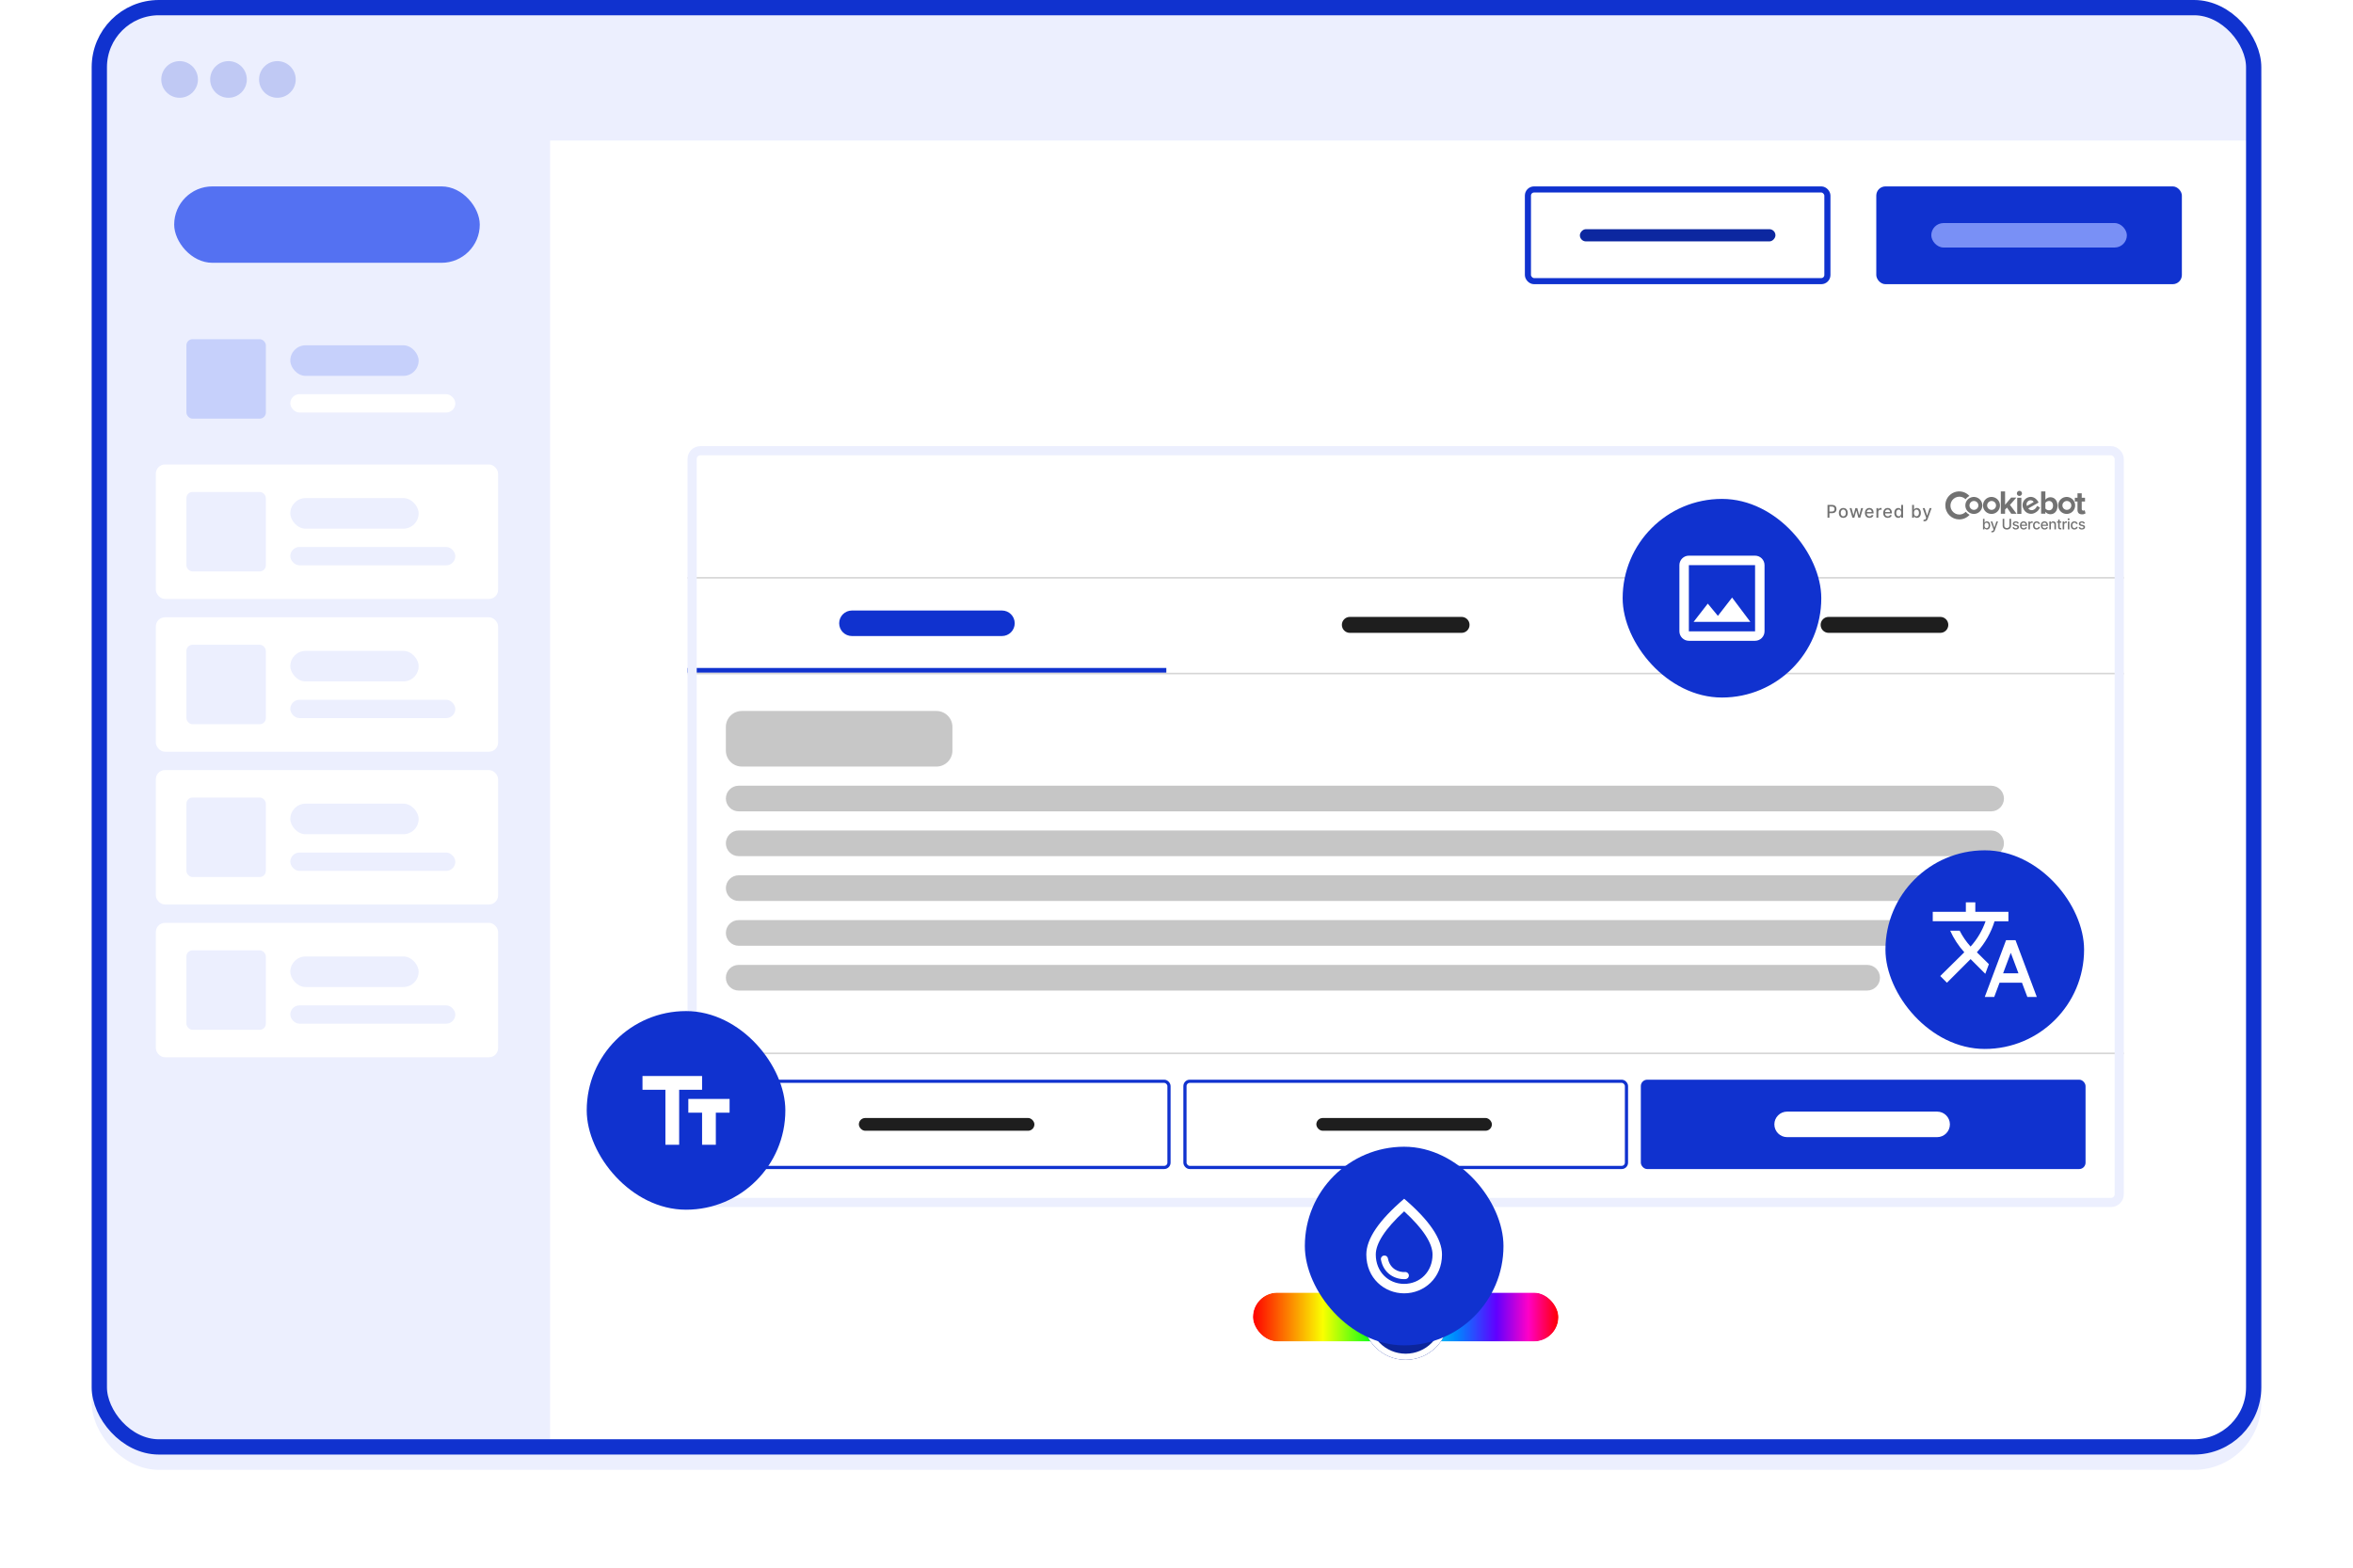 <svg width="770" height="513" viewBox="0 0 770 513" fill="none" xmlns="http://www.w3.org/2000/svg">
<g clip-path="url(#clip0_326_9887)">
<g filter="url(#filter0_d_326_9887)">
<rect x="30" width="710" height="476" rx="22" fill="#ECEFFE"/>
</g>
<path d="M180 46H740V454C740 466.15 730.15 476 718 476H180V46Z" fill="white"/>
<rect x="32.5" y="2.5" width="705" height="471" rx="19.5" stroke="#1032CF" stroke-width="5"/>
<g opacity="0.2">
<circle cx="58.774" cy="26" r="6" fill="#1032CF"/>
<circle cx="74.774" cy="26" r="6" fill="#1032CF"/>
<circle cx="90.774" cy="26" r="6" fill="#1032CF"/>
</g>
<rect width="64" height="4" rx="2" transform="matrix(1 0 0 -1 517 79)" fill="#0C27A0"/>
<rect x="500" y="62" width="98" height="30" rx="2" stroke="#1032CF" stroke-width="2"/>
<rect x="614" y="61" width="100" height="32" rx="3" fill="#1032CF"/>
<rect x="632" y="73" width="64" height="8" rx="4" fill="#7990F6"/>
<rect x="226.5" y="147.5" width="467" height="246" rx="2.678" fill="white"/>
<g opacity="0.6">
<path d="M598.038 169.412V165.234H599.528C600.499 165.234 600.974 165.817 600.974 166.586C600.974 167.357 600.495 167.943 599.526 167.943H598.669V169.412H598.038ZM598.669 167.408H599.468C600.085 167.408 600.34 167.06 600.34 166.586C600.34 166.113 600.085 165.774 599.46 165.774H598.669V167.408ZM603.206 169.475C602.322 169.475 601.745 168.828 601.745 167.859C601.745 166.884 602.322 166.237 603.206 166.237C604.089 166.237 604.666 166.884 604.666 167.859C604.666 168.828 604.089 169.475 603.206 169.475ZM603.208 168.963C603.781 168.963 604.05 168.459 604.05 167.857C604.05 167.257 603.781 166.747 603.208 166.747C602.63 166.747 602.361 167.257 602.361 167.857C602.361 168.459 602.63 168.963 603.208 168.963ZM606.192 169.412L605.27 166.278H605.901L606.515 168.579H606.545L607.161 166.278H607.792L608.404 168.569H608.434L609.044 166.278H609.674L608.754 169.412H608.132L607.496 167.149H607.449L606.812 169.412H606.192ZM611.77 169.475C610.845 169.475 610.278 168.838 610.278 167.865C610.278 166.902 610.854 166.237 611.727 166.237C612.437 166.237 613.114 166.68 613.114 167.812V168.029H610.886C610.903 168.632 611.253 168.971 611.776 168.971C612.122 168.971 612.388 168.82 612.498 168.524L613.075 168.628C612.936 169.138 612.453 169.475 611.77 169.475ZM610.888 167.572H612.516C612.514 167.092 612.204 166.741 611.731 166.741C611.235 166.741 610.913 167.127 610.888 167.572ZM614.052 169.412V166.278H614.641V166.776H614.674C614.788 166.439 615.102 166.231 615.47 166.231C615.547 166.231 615.667 166.237 615.729 166.246V166.829C615.68 166.815 615.537 166.792 615.41 166.792C614.978 166.792 614.662 167.088 614.662 167.498V169.412H614.052ZM617.756 169.475C616.832 169.475 616.265 168.838 616.265 167.865C616.265 166.902 616.84 166.237 617.713 166.237C618.423 166.237 619.1 166.68 619.1 167.812V168.029H616.873C616.889 168.632 617.24 168.971 617.762 168.971C618.109 168.971 618.374 168.82 618.484 168.524L619.062 168.628C618.923 169.138 618.439 169.475 617.756 169.475ZM616.875 167.572H618.503C618.501 167.092 618.19 166.741 617.717 166.741C617.221 166.741 616.899 167.127 616.875 167.572ZM621.211 169.473C620.45 169.473 619.901 168.865 619.901 167.851C619.901 166.835 620.458 166.237 621.215 166.237C621.799 166.237 622.007 166.592 622.117 166.786H622.154V165.234H622.764V169.412H622.168V168.924H622.117C622.007 169.124 621.782 169.473 621.211 169.473ZM621.346 168.953C621.872 168.953 622.164 168.504 622.164 167.845C622.164 167.19 621.878 166.756 621.346 166.756C620.795 166.756 620.518 167.223 620.518 167.845C620.518 168.473 620.801 168.953 621.346 168.953ZM625.726 169.412V165.234H626.336V166.786H626.372C626.48 166.592 626.691 166.237 627.272 166.237C628.029 166.237 628.588 166.835 628.588 167.851C628.588 168.865 628.037 169.473 627.278 169.473C626.707 169.473 626.482 169.124 626.372 168.924H626.321V169.412H625.726ZM626.323 167.845C626.323 168.504 626.617 168.953 627.141 168.953C627.686 168.953 627.972 168.473 627.972 167.845C627.972 167.223 627.694 166.756 627.141 166.756C626.609 166.756 626.323 167.19 626.323 167.845ZM629.807 170.587C629.624 170.587 629.464 170.552 629.391 170.519L629.538 170.02C629.872 170.111 630.091 170.077 630.246 169.661L630.321 169.452L629.175 166.278H629.828L630.621 168.71H630.654L631.447 166.278H632.102L630.811 169.83C630.629 170.324 630.311 170.587 629.807 170.587Z" fill="#141414"/>
<g clip-path="url(#clip1_326_9887)">
<path d="M648.915 169.786H649.417V171.066H649.447C649.512 170.926 649.617 170.808 649.749 170.727C649.881 170.646 650.035 170.607 650.189 170.615C650.814 170.615 651.274 171.106 651.274 171.944C651.274 172.782 650.821 173.282 650.195 173.282C650.039 173.288 649.886 173.249 649.753 173.169C649.62 173.088 649.514 172.97 649.447 172.83H649.406V173.231H648.915V169.786ZM650.082 172.853C650.531 172.853 650.769 172.458 650.769 171.94C650.769 171.422 650.541 171.042 650.082 171.042C649.623 171.042 649.408 171.4 649.408 171.94C649.408 172.48 649.649 172.853 650.082 172.853Z" fill="#141414"/>
<path d="M651.604 174.146L651.724 173.734C651.999 173.809 652.18 173.78 652.308 173.437L652.371 173.265L651.428 170.648H651.966L652.621 172.653H652.647L653.303 170.648H653.842L652.778 173.577C652.628 173.989 652.366 174.201 651.954 174.201C651.835 174.204 651.716 174.185 651.604 174.146Z" fill="#141414"/>
<path d="M658.109 169.786V172.055C658.109 172.778 657.559 173.291 656.735 173.291C655.911 173.291 655.362 172.778 655.362 172.055V169.786H655.881V172.01C655.881 172.478 656.206 172.815 656.73 172.815C657.253 172.815 657.577 172.478 657.577 172.01V169.786H658.109Z" fill="#141414"/>
<path d="M660.186 171.359C660.152 171.251 660.083 171.159 659.989 171.096C659.895 171.033 659.783 171.004 659.67 171.013C659.384 171.013 659.169 171.15 659.171 171.352C659.171 171.528 659.292 171.627 659.577 171.69L659.989 171.785C660.463 171.895 660.695 172.12 660.695 172.485C660.695 172.952 660.262 173.283 659.638 173.283C659.057 173.283 658.677 173.027 658.593 172.569L659.079 172.495C659.14 172.749 659.334 172.878 659.629 172.878C659.96 172.878 660.178 172.722 660.178 172.522C660.178 172.36 660.062 172.248 659.813 172.194L659.376 172.098C658.891 171.99 658.669 171.746 658.669 171.38C658.669 170.922 659.081 170.615 659.667 170.615C660.225 170.615 660.539 170.877 660.644 171.278L660.186 171.359Z" fill="#141414"/>
<path d="M661.011 171.957C661.011 171.163 661.486 170.615 662.206 170.615C662.791 170.615 663.35 170.979 663.35 171.913V172.091H661.512C661.526 172.59 661.816 172.869 662.245 172.869C662.371 172.88 662.497 172.85 662.605 172.783C662.712 172.717 662.795 172.618 662.842 172.5L663.318 172.586C663.203 173.006 662.804 173.283 662.241 173.283C661.479 173.283 661.011 172.759 661.011 171.957ZM662.857 171.715C662.857 171.319 662.598 171.028 662.208 171.028C662.026 171.028 661.85 171.1 661.72 171.229C661.59 171.357 661.516 171.532 661.513 171.715H662.857Z" fill="#141414"/>
<path d="M663.789 170.648H664.277V171.06H664.303C664.35 170.925 664.44 170.809 664.558 170.728C664.676 170.647 664.816 170.606 664.959 170.611C665.022 170.611 665.123 170.611 665.172 170.622V171.104C665.086 171.084 664.998 171.073 664.91 171.073C664.831 171.068 664.751 171.08 664.676 171.107C664.602 171.133 664.533 171.175 664.475 171.23C664.417 171.284 664.371 171.35 664.34 171.423C664.309 171.496 664.293 171.575 664.293 171.654V173.233H663.789V170.648Z" fill="#141414"/>
<path d="M665.283 171.951C665.283 171.163 665.754 170.615 666.482 170.615C667.069 170.615 667.494 170.961 667.548 171.483H667.059C667.034 171.352 666.963 171.235 666.858 171.154C666.754 171.072 666.623 171.031 666.49 171.038C666.07 171.038 665.79 171.387 665.79 171.94C665.79 172.494 666.065 172.859 666.49 172.859C666.623 172.866 666.754 172.825 666.858 172.743C666.963 172.661 667.034 172.544 667.059 172.414H667.548C667.493 172.917 667.098 173.283 666.488 173.283C665.736 173.283 665.283 172.73 665.283 171.951Z" fill="#141414"/>
<path d="M667.854 171.957C667.854 171.163 668.328 170.615 669.049 170.615C669.635 170.615 670.192 170.979 670.192 171.913V172.091H668.356C668.37 172.59 668.658 172.869 669.089 172.869C669.215 172.879 669.341 172.849 669.448 172.783C669.555 172.717 669.639 172.618 669.685 172.5L670.161 172.586C670.047 173.006 669.648 173.283 669.084 173.283C668.321 173.283 667.854 172.759 667.854 171.957ZM669.695 171.715C669.695 171.319 669.437 171.028 669.047 171.028C668.864 171.028 668.688 171.1 668.558 171.229C668.428 171.357 668.354 171.532 668.352 171.715H669.695Z" fill="#141414"/>
<path d="M671.137 173.231H670.635V170.648H671.118V171.068H671.15C671.215 170.923 671.323 170.802 671.459 170.721C671.596 170.639 671.754 170.602 671.912 170.615C672.44 170.615 672.793 170.948 672.793 171.588V173.237H672.288V171.643C672.288 171.268 672.082 171.045 671.739 171.045C671.396 171.045 671.136 171.279 671.136 171.691L671.137 173.231Z" fill="#141414"/>
<path d="M674.552 171.051H674.023V172.467C674.023 172.759 674.168 172.812 674.332 172.812C674.392 172.811 674.451 172.804 674.509 172.79L674.6 173.202C674.495 173.239 674.384 173.257 674.273 173.256C673.876 173.264 673.517 173.037 673.519 172.569V171.051H673.141V170.648H673.519V170.028H674.023V170.648H674.552V171.051Z" fill="#141414"/>
<path d="M674.99 170.648H675.476V171.06H675.502C675.55 170.925 675.639 170.809 675.757 170.728C675.875 170.647 676.016 170.606 676.159 170.611C676.222 170.611 676.322 170.611 676.371 170.622V171.104C676.285 171.084 676.197 171.073 676.109 171.073C676.03 171.068 675.95 171.08 675.876 171.107C675.801 171.133 675.732 171.175 675.675 171.23C675.617 171.284 675.571 171.35 675.539 171.423C675.508 171.496 675.492 171.575 675.492 171.654V173.233H674.99V170.648Z" fill="#141414"/>
<path d="M676.627 169.95C676.623 169.886 676.639 169.823 676.671 169.768C676.704 169.713 676.752 169.669 676.81 169.642C676.868 169.615 676.932 169.606 676.995 169.616C677.058 169.626 677.117 169.655 677.163 169.698C677.21 169.742 677.242 169.799 677.256 169.861C677.27 169.923 677.265 169.988 677.241 170.048C677.218 170.107 677.177 170.158 677.125 170.194C677.072 170.23 677.01 170.249 676.946 170.249C676.864 170.251 676.785 170.221 676.725 170.165C676.665 170.109 676.63 170.032 676.627 169.95ZM676.692 170.648H677.194V173.231H676.692V170.648Z" fill="#141414"/>
<path d="M677.637 171.951C677.637 171.163 678.108 170.615 678.836 170.615C679.422 170.615 679.848 170.961 679.903 171.483H679.413C679.388 171.352 679.316 171.235 679.212 171.154C679.107 171.072 678.977 171.031 678.844 171.038C678.424 171.038 678.145 171.387 678.145 171.94C678.145 172.494 678.42 172.859 678.844 172.859C678.977 172.866 679.107 172.825 679.212 172.743C679.316 172.661 679.388 172.544 679.413 172.414H679.903C679.847 172.917 679.451 173.283 678.841 173.283C678.09 173.283 677.637 172.73 677.637 171.951Z" fill="#141414"/>
<path d="M681.804 171.359C681.77 171.251 681.7 171.159 681.606 171.096C681.512 171.033 681.4 171.004 681.287 171.013C681.002 171.013 680.786 171.15 680.789 171.352C680.789 171.528 680.91 171.627 681.201 171.69L681.613 171.785C682.087 171.895 682.319 172.12 682.319 172.485C682.319 172.952 681.886 173.283 681.262 173.283C680.682 173.283 680.301 173.027 680.217 172.569L680.704 172.495C680.764 172.749 680.958 172.878 681.253 172.878C681.583 172.878 681.802 172.722 681.802 172.522C681.802 172.36 681.686 172.248 681.437 172.194L681 172.098C680.515 171.99 680.293 171.746 680.293 171.38C680.293 170.922 680.705 170.615 681.291 170.615C681.849 170.615 682.164 170.877 682.268 171.278L681.804 171.359Z" fill="#141414"/>
<path d="M659.905 168.114L657.746 165.229L659.838 162.83H658.131L656.146 165.199V160.815H654.752V168.122H656.145V166.768L656.768 166.106L658.158 168.122H659.904L659.905 168.114Z" fill="#141414"/>
<path d="M660.844 162.304C661.066 162.304 661.28 162.215 661.437 162.058C661.594 161.901 661.682 161.688 661.682 161.466C661.682 161.244 661.594 161.031 661.437 160.874C661.28 160.716 661.066 160.628 660.844 160.628C660.736 160.626 660.628 160.646 660.526 160.686C660.425 160.725 660.333 160.785 660.255 160.861C660.177 160.936 660.115 161.027 660.072 161.127C660.029 161.227 660.006 161.334 660.005 161.443V161.466C660.003 161.575 660.023 161.683 660.063 161.784C660.103 161.885 660.163 161.977 660.239 162.055C660.314 162.133 660.405 162.195 660.505 162.237C660.605 162.28 660.712 162.303 660.821 162.304H660.844Z" fill="#141414"/>
<path d="M661.475 168.182V162.892H660.121V168.182H661.475Z" fill="#141414"/>
<path d="M669.335 168.114H667.942V160.807H669.335V163.522C669.528 163.271 669.777 163.068 670.061 162.929C670.345 162.789 670.657 162.716 670.974 162.716C672.296 162.716 673.309 163.762 673.309 165.501C673.309 167.277 672.302 168.285 670.974 168.285C670.657 168.286 670.345 168.214 670.061 168.075C669.777 167.936 669.529 167.734 669.335 167.485V168.114ZM669.335 166.406C669.475 166.588 669.654 166.736 669.859 166.839C670.064 166.942 670.29 166.996 670.519 166.998C671.32 166.998 671.843 166.375 671.843 165.468C671.843 164.562 671.32 163.937 670.519 163.937C670.287 163.945 670.06 164.005 669.855 164.113C669.65 164.221 669.472 164.374 669.335 164.56V166.406ZM681.341 168.321C680.364 168.321 679.841 167.836 679.841 166.86V164.113H678.973V162.899H679.841V161.437H681.232V162.899H682.309V164.114H681.232V166.514C681.215 166.652 681.253 166.791 681.338 166.902C681.423 167.013 681.547 167.086 681.685 167.106H681.717C681.889 167.115 682.06 167.066 682.202 166.968L682.476 168.013C682.138 168.23 681.742 168.338 681.341 168.321Z" fill="#141414"/>
<path d="M666.096 167.729C665.498 168.113 664.77 168.244 664.075 168.093C663.38 167.941 662.773 167.52 662.388 166.921C662.35 166.86 662.311 166.784 662.273 166.721C662.086 166.422 661.961 166.089 661.903 165.742C661.846 165.395 661.857 165.039 661.937 164.696C662.017 164.353 662.164 164.029 662.369 163.743C662.575 163.457 662.835 163.214 663.134 163.029L663.249 162.96C664.603 162.191 666.103 162.686 666.973 164.176L667.11 164.45L663.734 166.397C663.954 166.682 664.274 166.874 664.629 166.932C664.985 166.991 665.349 166.912 665.649 166.713C666.093 166.459 666.427 166.051 666.588 165.566L667.565 166.051C667.295 166.769 666.773 167.366 666.096 167.729ZM665.513 164.283C665.429 164.146 665.318 164.026 665.188 163.932C665.057 163.838 664.909 163.771 664.752 163.734C664.595 163.698 664.433 163.693 664.274 163.72C664.115 163.747 663.963 163.805 663.827 163.891C663.827 163.891 663.812 163.891 663.806 163.907C663.523 164.067 663.312 164.328 663.214 164.638C663.117 164.948 663.142 165.283 663.282 165.575L665.513 164.283Z" fill="#141414"/>
<path d="M644.492 162.304C643.875 161.62 643.065 161.141 642.169 160.929C641.273 160.717 640.334 160.783 639.476 161.119C638.619 161.454 637.884 162.042 637.369 162.806C636.854 163.569 636.584 164.471 636.595 165.391C636.59 165.991 636.704 166.585 636.93 167.14C637.155 167.695 637.488 168.2 637.909 168.627C638.33 169.053 638.831 169.392 639.383 169.625C639.935 169.858 640.528 169.979 641.127 169.983H641.159C641.793 169.978 642.42 169.842 643 169.584C643.58 169.327 644.101 168.952 644.53 168.484C644.048 168.238 643.621 167.894 643.276 167.476C643.008 167.763 642.684 167.991 642.325 168.147C641.965 168.303 641.577 168.384 641.185 168.384C640.705 168.383 640.234 168.265 639.811 168.039C639.388 167.812 639.028 167.486 638.761 167.088C638.494 166.689 638.33 166.231 638.282 165.754C638.234 165.278 638.304 164.796 638.485 164.353C638.667 163.909 638.955 163.517 639.325 163.211C639.694 162.905 640.132 162.695 640.602 162.598C641.071 162.502 641.557 162.523 642.017 162.658C642.477 162.794 642.896 163.041 643.238 163.377C643.564 162.923 643.994 162.555 644.492 162.304Z" fill="#141414"/>
<path d="M645.953 168.182C645.404 168.189 644.864 168.032 644.404 167.732C643.943 167.432 643.582 167.002 643.365 166.497C643.149 165.992 643.087 165.433 643.188 164.893C643.288 164.353 643.547 163.854 643.931 163.461C644.315 163.067 644.807 162.797 645.345 162.683C645.883 162.569 646.442 162.617 646.953 162.821C647.463 163.025 647.902 163.376 648.213 163.83C648.524 164.283 648.693 164.818 648.7 165.368V165.406C648.706 166.138 648.421 166.843 647.907 167.365C647.394 167.887 646.695 168.184 645.963 168.19C645.962 168.182 645.962 168.182 645.953 168.182ZM645.953 166.86C646.242 166.86 646.525 166.774 646.765 166.613C647.006 166.453 647.193 166.224 647.303 165.957C647.414 165.69 647.443 165.397 647.387 165.113C647.33 164.83 647.191 164.569 646.987 164.365C646.782 164.16 646.522 164.021 646.238 163.965C645.955 163.908 645.661 163.937 645.394 164.048C645.127 164.159 644.899 164.346 644.738 164.586C644.578 164.827 644.492 165.109 644.492 165.398C644.497 165.784 644.652 166.153 644.925 166.426C645.198 166.699 645.567 166.855 645.953 166.86ZM651.73 168.182C651.18 168.189 650.641 168.032 650.18 167.732C649.72 167.432 649.358 167.002 649.142 166.497C648.926 165.992 648.864 165.433 648.965 164.893C649.065 164.353 649.324 163.854 649.708 163.461C650.092 163.067 650.584 162.797 651.122 162.683C651.66 162.569 652.219 162.617 652.73 162.821C653.24 163.025 653.679 163.376 653.99 163.83C654.301 164.283 654.47 164.818 654.477 165.368V165.406C654.483 166.139 654.197 166.843 653.684 167.365C653.17 167.887 652.471 168.184 651.738 168.19C651.737 168.182 651.737 168.182 651.73 168.182ZM651.73 166.86C652.019 166.86 652.302 166.774 652.542 166.613C652.782 166.453 652.97 166.224 653.08 165.957C653.191 165.69 653.22 165.397 653.163 165.113C653.107 164.83 652.968 164.569 652.763 164.365C652.559 164.16 652.299 164.021 652.015 163.965C651.732 163.908 651.438 163.937 651.171 164.048C650.904 164.159 650.676 164.346 650.515 164.586C650.354 164.827 650.269 165.109 650.269 165.398C650.272 165.785 650.427 166.155 650.7 166.428C650.974 166.701 651.344 166.856 651.73 166.86Z" fill="#141414"/>
<path d="M676.326 168.182C675.777 168.189 675.237 168.032 674.777 167.732C674.316 167.432 673.955 167.002 673.738 166.497C673.522 165.992 673.46 165.433 673.561 164.893C673.662 164.353 673.92 163.854 674.304 163.461C674.688 163.067 675.18 162.797 675.718 162.683C676.256 162.569 676.815 162.617 677.326 162.821C677.836 163.025 678.275 163.376 678.586 163.83C678.897 164.283 679.066 164.818 679.073 165.368V165.406C679.079 166.138 678.794 166.843 678.281 167.365C677.768 167.887 677.068 168.184 676.336 168.19C676.335 168.182 676.335 168.182 676.326 168.182ZM676.365 166.86C676.654 166.86 676.936 166.774 677.177 166.613C677.417 166.453 677.604 166.224 677.715 165.957C677.826 165.69 677.854 165.397 677.798 165.113C677.742 164.83 677.603 164.569 677.398 164.365C677.194 164.16 676.933 164.021 676.65 163.965C676.366 163.908 676.073 163.937 675.806 164.048C675.539 164.159 675.31 164.346 675.15 164.586C674.989 164.827 674.903 165.109 674.903 165.398C674.907 165.785 675.062 166.154 675.335 166.428C675.609 166.701 675.978 166.856 676.365 166.86Z" fill="#141414"/>
</g>
</g>
<rect x="225" y="188.823" width="470.013" height="0.522" fill="#D6D6D6"/>
<path d="M274.612 203.968C274.612 201.661 276.483 199.79 278.79 199.79H327.88C330.188 199.79 332.058 201.661 332.058 203.968C332.058 206.276 330.188 208.146 327.88 208.146H278.79C276.483 208.146 274.612 206.276 274.612 203.968Z" fill="#1032CF"/>
<rect x="225" y="218.591" width="156.671" height="1.567" fill="#1032CF"/>
<path d="M439.117 204.491C439.117 203.048 440.286 201.879 441.728 201.879H478.285C479.727 201.879 480.896 203.048 480.896 204.491C480.896 205.933 479.727 207.102 478.285 207.102H441.728C440.286 207.102 439.117 205.933 439.117 204.491Z" fill="#1E1E1E"/>
<path d="M595.788 204.491C595.788 203.048 596.957 201.879 598.399 201.879H634.955C636.397 201.879 637.567 203.048 637.567 204.491C637.567 205.933 636.397 207.102 634.955 207.102H598.399C596.957 207.102 595.788 205.933 595.788 204.491Z" fill="#1E1E1E"/>
<rect x="225" y="220.158" width="470.013" height="0.522" fill="#D6D6D6"/>
<path d="M237.534 237.893C237.534 235.009 239.872 232.671 242.756 232.671H306.448C309.332 232.671 311.671 235.009 311.671 237.893V245.633C311.671 248.517 309.332 250.855 306.448 250.855H242.756C239.872 250.855 237.534 248.517 237.534 245.633V237.893Z" fill="#C7C7C7"/>
<path d="M237.534 261.318C237.534 259.001 239.412 257.122 241.73 257.122H651.581C653.899 257.122 655.778 259.001 655.778 261.318C655.778 263.636 653.899 265.515 651.581 265.515H241.73C239.413 265.515 237.534 263.636 237.534 261.318Z" fill="#1E1E1E" fill-opacity="0.25"/>
<path d="M237.534 275.978C237.534 273.66 239.412 271.782 241.73 271.782H651.581C653.899 271.782 655.778 273.66 655.778 275.978C655.778 278.296 653.899 280.175 651.581 280.175H241.73C239.413 280.175 237.534 278.296 237.534 275.978Z" fill="#1E1E1E" fill-opacity="0.25"/>
<path d="M237.534 290.638C237.534 288.32 239.412 286.441 241.73 286.441H651.581C653.899 286.441 655.778 288.32 655.778 290.638C655.778 292.955 653.899 294.834 651.581 294.834H241.73C239.413 294.834 237.534 292.955 237.534 290.638Z" fill="#1E1E1E" fill-opacity="0.25"/>
<path d="M237.534 305.298C237.534 302.98 239.412 301.101 241.73 301.101H651.581C653.899 301.101 655.778 302.98 655.778 305.298C655.778 307.615 653.899 309.494 651.581 309.494H241.73C239.413 309.494 237.534 307.615 237.534 305.298Z" fill="#1E1E1E" fill-opacity="0.25"/>
<path d="M237.534 319.957C237.534 317.64 239.412 315.761 241.73 315.761H611.016C613.333 315.761 615.212 317.64 615.212 319.957C615.212 322.275 613.333 324.154 611.016 324.154H241.73C239.413 324.154 237.534 322.275 237.534 319.957Z" fill="#1E1E1E" fill-opacity="0.25"/>
<rect x="225" y="344.45" width="470.013" height="0.522" fill="#D6D6D6"/>
<rect x="387.764" y="353.85" width="144.486" height="28.201" rx="1.567" stroke="#1032CF" stroke-width="1.044"/>
<rect x="430.762" y="365.862" width="57.446" height="4.178" rx="2.089" fill="#1E1E1E"/>
<rect x="238.056" y="353.85" width="144.486" height="28.201" rx="1.567" stroke="#1032CF" stroke-width="1.044"/>
<rect x="281.054" y="365.862" width="57.446" height="4.178" rx="2.089" fill="#1E1E1E"/>
<rect x="536.95" y="353.328" width="145.53" height="29.245" rx="2.089" fill="#1032CF"/>
<path d="M580.644 367.951C580.644 365.643 582.515 363.773 584.822 363.773H633.912C636.22 363.773 638.09 365.643 638.09 367.951C638.09 370.258 636.22 372.129 633.912 372.129H584.822C582.515 372.129 580.644 370.258 580.644 367.951Z" fill="white"/>
<rect x="226.5" y="147.5" width="467" height="246" rx="2.678" stroke="#ECEFFE" stroke-width="3"/>
<g filter="url(#filter1_dd_326_9887)">
<rect x="192" y="287" width="65" height="65" rx="32.5" fill="#1032CF"/>
<path d="M210.25 308.25V312.75H217.75V330.75H222.25V312.75H229.75V308.25H210.25ZM238.75 315.75H225.25V320.25H229.75V330.75H234.25V320.25H238.75V315.75Z" fill="white"/>
</g>
<g filter="url(#filter2_dd_326_9887)">
<rect x="617" y="233" width="65" height="65" rx="32.5" fill="#1032CF"/>
<path d="M650.847 270.251L646.916 266.367L646.962 266.32C649.655 263.318 651.574 259.867 652.704 256.214H657.238V253.119H646.405V250.024H643.31V253.119H632.477V256.199H649.763C648.727 259.186 647.086 262.018 644.858 264.494C643.418 262.9 642.227 261.151 641.283 259.31H638.187C639.317 261.832 640.865 264.215 642.799 266.367L634.922 274.136L637.119 276.333L644.858 268.595L649.671 273.408L650.847 270.251ZM659.56 262.405H656.465L649.5 280.976H652.596L654.329 276.333H661.68L663.429 280.976H666.524L659.56 262.405ZM655.505 273.238L658.012 266.537L660.519 273.238H655.505Z" fill="white"/>
</g>
<g filter="url(#filter3_dd_326_9887)">
<rect x="531" y="118" width="65" height="65" rx="32.5" fill="#1032CF"/>
<path d="M574.334 139.667V161.333H552.667V139.667H574.334ZM574.334 136.571H552.667C550.965 136.571 549.572 137.964 549.572 139.667V161.333C549.572 163.036 550.965 164.429 552.667 164.429H574.334C576.036 164.429 577.429 163.036 577.429 161.333V139.667C577.429 137.964 576.036 136.571 574.334 136.571ZM566.812 150.283L562.169 156.273L558.857 152.264L554.215 158.238H572.786L566.812 150.283Z" fill="white"/>
</g>
<g filter="url(#filter4_d_326_9887)">
<rect x="410" y="408" width="100" height="16" rx="8" fill="url(#paint0_linear_326_9887)"/>
<rect x="409" y="407" width="102" height="18" rx="9" stroke="white" stroke-width="2"/>
</g>
<g filter="url(#filter5_d_326_9887)">
<circle cx="460" cy="416" r="14" fill="#1032CF"/>
<circle cx="460" cy="416" r="14" fill="url(#paint1_radial_326_9887)" fill-opacity="0.25"/>
<circle cx="460" cy="416" r="13" stroke="white" stroke-width="2"/>
</g>
<g filter="url(#filter6_dd_326_9887)">
<rect x="427" y="330" width="65" height="65" rx="32.5" fill="#1032CF"/>
<path d="M459.5 347.024C451.251 354.065 447.119 360.148 447.119 365.286C447.119 372.993 453 377.976 459.5 377.976C466 377.976 471.881 372.993 471.881 365.286C471.881 360.148 467.749 354.065 459.5 347.024ZM459.5 374.881C454.316 374.881 450.214 370.904 450.214 365.286C450.214 361.664 453.232 356.867 459.5 351.14C465.768 356.867 468.786 361.649 468.786 365.286C468.786 370.904 464.685 374.881 459.5 374.881ZM453.047 365.595C453.619 365.595 454.083 365.998 454.192 366.555C454.826 369.99 457.72 371.167 459.825 370.996C460.491 370.965 461.048 371.492 461.048 372.157C461.048 372.776 460.552 373.287 459.933 373.318C456.637 373.519 452.783 371.631 451.901 366.942C451.777 366.245 452.335 365.595 453.047 365.595Z" fill="white"/>
</g>
<rect x="51" y="252" width="112" height="44" rx="3" fill="white"/>
<rect x="61" y="261" width="26" height="26" rx="2" fill="#ECEFFE"/>
<rect x="95" y="263" width="42" height="10" rx="5" fill="#ECEFFE"/>
<rect x="95" y="279" width="54" height="6" rx="3" fill="#ECEFFE"/>
<rect x="51" y="302" width="112" height="44" rx="3" fill="white"/>
<rect x="61" y="311" width="26" height="26" rx="2" fill="#ECEFFE"/>
<rect x="95" y="313" width="42" height="10" rx="5" fill="#ECEFFE"/>
<rect x="95" y="329" width="54" height="6" rx="3" fill="#ECEFFE"/>
<rect x="51" y="202" width="112" height="44" rx="3" fill="white"/>
<rect x="61" y="211" width="26" height="26" rx="2" fill="#ECEFFE"/>
<rect x="95" y="213" width="42" height="10" rx="5" fill="#ECEFFE"/>
<rect x="95" y="229" width="54" height="6" rx="3" fill="#ECEFFE"/>
<rect x="51" y="152" width="112" height="44" rx="3" fill="white"/>
<rect x="61" y="161" width="26" height="26" rx="2" fill="#ECEFFE"/>
<rect x="95" y="163" width="42" height="10" rx="5" fill="#ECEFFE"/>
<rect x="95" y="179" width="54" height="6" rx="3" fill="#ECEFFE"/>
<rect x="51" y="102" width="112" height="44" rx="3" fill="#ECEFFE"/>
<rect x="61" y="111" width="26" height="26" rx="2" fill="#C6D0FB"/>
<rect x="95" y="113" width="42" height="10" rx="5" fill="#C6D0FB"/>
<rect x="95" y="129" width="54" height="6" rx="3" fill="white"/>
<rect x="57" y="61" width="100" height="25" rx="12.5" fill="#5471F2"/>
</g>
<defs>
<filter id="filter0_d_326_9887" x="10" y="-15" width="750" height="516" filterUnits="userSpaceOnUse" color-interpolation-filters="sRGB">
<feFlood flood-opacity="0" result="BackgroundImageFix"/>
<feColorMatrix in="SourceAlpha" type="matrix" values="0 0 0 0 0 0 0 0 0 0 0 0 0 0 0 0 0 0 127 0" result="hardAlpha"/>
<feOffset dy="5"/>
<feGaussianBlur stdDeviation="10"/>
<feComposite in2="hardAlpha" operator="out"/>
<feColorMatrix type="matrix" values="0 0 0 0 0.063 0 0 0 0 0.196 0 0 0 0 0.812 0 0 0 0.15 0"/>
<feBlend mode="multiply" in2="BackgroundImageFix" result="effect1_dropShadow_326_9887"/>
<feBlend mode="normal" in="SourceGraphic" in2="effect1_dropShadow_326_9887" result="shape"/>
</filter>
<filter id="filter1_dd_326_9887" x="158.25" y="278" width="132.5" height="132.5" filterUnits="userSpaceOnUse" color-interpolation-filters="sRGB">
<feFlood flood-opacity="0" result="BackgroundImageFix"/>
<feColorMatrix in="SourceAlpha" type="matrix" values="0 0 0 0 0 0 0 0 0 0 0 0 0 0 0 0 0 0 127 0" result="hardAlpha"/>
<feMorphology radius="20.25" operator="erode" in="SourceAlpha" result="effect1_dropShadow_326_9887"/>
<feOffset dy="19.125"/>
<feGaussianBlur stdDeviation="14.625"/>
<feComposite in2="hardAlpha" operator="out"/>
<feColorMatrix type="matrix" values="0 0 0 0 0 0 0 0 0 0 0 0 0 0 0 0 0 0 0.64 0"/>
<feBlend mode="multiply" in2="BackgroundImageFix" result="effect1_dropShadow_326_9887"/>
<feColorMatrix in="SourceAlpha" type="matrix" values="0 0 0 0 0 0 0 0 0 0 0 0 0 0 0 0 0 0 127 0" result="hardAlpha"/>
<feOffset dy="24.75"/>
<feGaussianBlur stdDeviation="16.875"/>
<feComposite in2="hardAlpha" operator="out"/>
<feColorMatrix type="matrix" values="0 0 0 0 0.063 0 0 0 0 0.196 0 0 0 0 0.812 0 0 0 0.19 0"/>
<feBlend mode="normal" in2="effect1_dropShadow_326_9887" result="effect2_dropShadow_326_9887"/>
<feBlend mode="normal" in="SourceGraphic" in2="effect2_dropShadow_326_9887" result="shape"/>
</filter>
<filter id="filter2_dd_326_9887" x="582.179" y="223.714" width="134.643" height="134.643" filterUnits="userSpaceOnUse" color-interpolation-filters="sRGB">
<feFlood flood-opacity="0" result="BackgroundImageFix"/>
<feColorMatrix in="SourceAlpha" type="matrix" values="0 0 0 0 0 0 0 0 0 0 0 0 0 0 0 0 0 0 127 0" result="hardAlpha"/>
<feMorphology radius="20.893" operator="erode" in="SourceAlpha" result="effect1_dropShadow_326_9887"/>
<feOffset dy="19.732"/>
<feGaussianBlur stdDeviation="15.089"/>
<feComposite in2="hardAlpha" operator="out"/>
<feColorMatrix type="matrix" values="0 0 0 0 0 0 0 0 0 0 0 0 0 0 0 0 0 0 0.64 0"/>
<feBlend mode="multiply" in2="BackgroundImageFix" result="effect1_dropShadow_326_9887"/>
<feColorMatrix in="SourceAlpha" type="matrix" values="0 0 0 0 0 0 0 0 0 0 0 0 0 0 0 0 0 0 127 0" result="hardAlpha"/>
<feOffset dy="25.536"/>
<feGaussianBlur stdDeviation="17.411"/>
<feComposite in2="hardAlpha" operator="out"/>
<feColorMatrix type="matrix" values="0 0 0 0 0.063 0 0 0 0 0.196 0 0 0 0 0.812 0 0 0 0.19 0"/>
<feBlend mode="normal" in2="effect1_dropShadow_326_9887" result="effect2_dropShadow_326_9887"/>
<feBlend mode="normal" in="SourceGraphic" in2="effect2_dropShadow_326_9887" result="shape"/>
</filter>
<filter id="filter3_dd_326_9887" x="496.179" y="108.714" width="134.643" height="134.643" filterUnits="userSpaceOnUse" color-interpolation-filters="sRGB">
<feFlood flood-opacity="0" result="BackgroundImageFix"/>
<feColorMatrix in="SourceAlpha" type="matrix" values="0 0 0 0 0 0 0 0 0 0 0 0 0 0 0 0 0 0 127 0" result="hardAlpha"/>
<feMorphology radius="20.893" operator="erode" in="SourceAlpha" result="effect1_dropShadow_326_9887"/>
<feOffset dy="19.732"/>
<feGaussianBlur stdDeviation="15.089"/>
<feComposite in2="hardAlpha" operator="out"/>
<feColorMatrix type="matrix" values="0 0 0 0 0 0 0 0 0 0 0 0 0 0 0 0 0 0 0.64 0"/>
<feBlend mode="multiply" in2="BackgroundImageFix" result="effect1_dropShadow_326_9887"/>
<feColorMatrix in="SourceAlpha" type="matrix" values="0 0 0 0 0 0 0 0 0 0 0 0 0 0 0 0 0 0 127 0" result="hardAlpha"/>
<feOffset dy="25.536"/>
<feGaussianBlur stdDeviation="17.411"/>
<feComposite in2="hardAlpha" operator="out"/>
<feColorMatrix type="matrix" values="0 0 0 0 0.063 0 0 0 0 0.196 0 0 0 0 0.812 0 0 0 0.19 0"/>
<feBlend mode="normal" in2="effect1_dropShadow_326_9887" result="effect2_dropShadow_326_9887"/>
<feBlend mode="normal" in="SourceGraphic" in2="effect2_dropShadow_326_9887" result="shape"/>
</filter>
<filter id="filter4_d_326_9887" x="388" y="401" width="144" height="60" filterUnits="userSpaceOnUse" color-interpolation-filters="sRGB">
<feFlood flood-opacity="0" result="BackgroundImageFix"/>
<feColorMatrix in="SourceAlpha" type="matrix" values="0 0 0 0 0 0 0 0 0 0 0 0 0 0 0 0 0 0 127 0" result="hardAlpha"/>
<feOffset dy="15"/>
<feGaussianBlur stdDeviation="10"/>
<feComposite in2="hardAlpha" operator="out"/>
<feColorMatrix type="matrix" values="0 0 0 0 0.063 0 0 0 0 0.196 0 0 0 0 0.812 0 0 0 0.2 0"/>
<feBlend mode="normal" in2="BackgroundImageFix" result="effect1_dropShadow_326_9887"/>
<feBlend mode="normal" in="SourceGraphic" in2="effect1_dropShadow_326_9887" result="shape"/>
</filter>
<filter id="filter5_d_326_9887" x="426" y="397" width="68" height="68" filterUnits="userSpaceOnUse" color-interpolation-filters="sRGB">
<feFlood flood-opacity="0" result="BackgroundImageFix"/>
<feColorMatrix in="SourceAlpha" type="matrix" values="0 0 0 0 0 0 0 0 0 0 0 0 0 0 0 0 0 0 127 0" result="hardAlpha"/>
<feOffset dy="15"/>
<feGaussianBlur stdDeviation="10"/>
<feComposite in2="hardAlpha" operator="out"/>
<feColorMatrix type="matrix" values="0 0 0 0 0.063 0 0 0 0 0.196 0 0 0 0 0.812 0 0 0 0.2 0"/>
<feBlend mode="normal" in2="BackgroundImageFix" result="effect1_dropShadow_326_9887"/>
<feBlend mode="normal" in="SourceGraphic" in2="effect1_dropShadow_326_9887" result="shape"/>
</filter>
<filter id="filter6_dd_326_9887" x="392.179" y="320.714" width="134.643" height="134.643" filterUnits="userSpaceOnUse" color-interpolation-filters="sRGB">
<feFlood flood-opacity="0" result="BackgroundImageFix"/>
<feColorMatrix in="SourceAlpha" type="matrix" values="0 0 0 0 0 0 0 0 0 0 0 0 0 0 0 0 0 0 127 0" result="hardAlpha"/>
<feMorphology radius="20.893" operator="erode" in="SourceAlpha" result="effect1_dropShadow_326_9887"/>
<feOffset dy="19.732"/>
<feGaussianBlur stdDeviation="15.089"/>
<feComposite in2="hardAlpha" operator="out"/>
<feColorMatrix type="matrix" values="0 0 0 0 0 0 0 0 0 0 0 0 0 0 0 0 0 0 0.64 0"/>
<feBlend mode="multiply" in2="BackgroundImageFix" result="effect1_dropShadow_326_9887"/>
<feColorMatrix in="SourceAlpha" type="matrix" values="0 0 0 0 0 0 0 0 0 0 0 0 0 0 0 0 0 0 127 0" result="hardAlpha"/>
<feOffset dy="25.536"/>
<feGaussianBlur stdDeviation="17.411"/>
<feComposite in2="hardAlpha" operator="out"/>
<feColorMatrix type="matrix" values="0 0 0 0 0.063 0 0 0 0 0.196 0 0 0 0 0.812 0 0 0 0.19 0"/>
<feBlend mode="normal" in2="effect1_dropShadow_326_9887" result="effect2_dropShadow_326_9887"/>
<feBlend mode="normal" in="SourceGraphic" in2="effect2_dropShadow_326_9887" result="shape"/>
</filter>
<linearGradient id="paint0_linear_326_9887" x1="410" y1="416" x2="510" y2="416" gradientUnits="userSpaceOnUse">
<stop stop-color="#FF0000"/>
<stop offset="0.115" stop-color="#FC8000"/>
<stop offset="0.229" stop-color="#FAFF00"/>
<stop offset="0.396" stop-color="#00FF1A"/>
<stop offset="0.531" stop-color="#00FFE0"/>
<stop offset="0.667" stop-color="#0085FF"/>
<stop offset="0.797" stop-color="#6100FF"/>
<stop offset="0.901" stop-color="#FF00C7"/>
<stop offset="1" stop-color="#FF0000"/>
</linearGradient>
<radialGradient id="paint1_radial_326_9887" cx="0" cy="0" r="1" gradientUnits="userSpaceOnUse" gradientTransform="translate(460 402) rotate(90) scale(28)">
<stop offset="0.526" stop-opacity="0"/>
<stop offset="0.745"/>
</radialGradient>
<clipPath id="clip0_326_9887">
<rect width="770" height="513" fill="white"/>
</clipPath>
<clipPath id="clip1_326_9887">
<rect width="45.88" height="13.578" fill="white" transform="translate(636.6 160.623)"/>
</clipPath>
</defs>
</svg>
